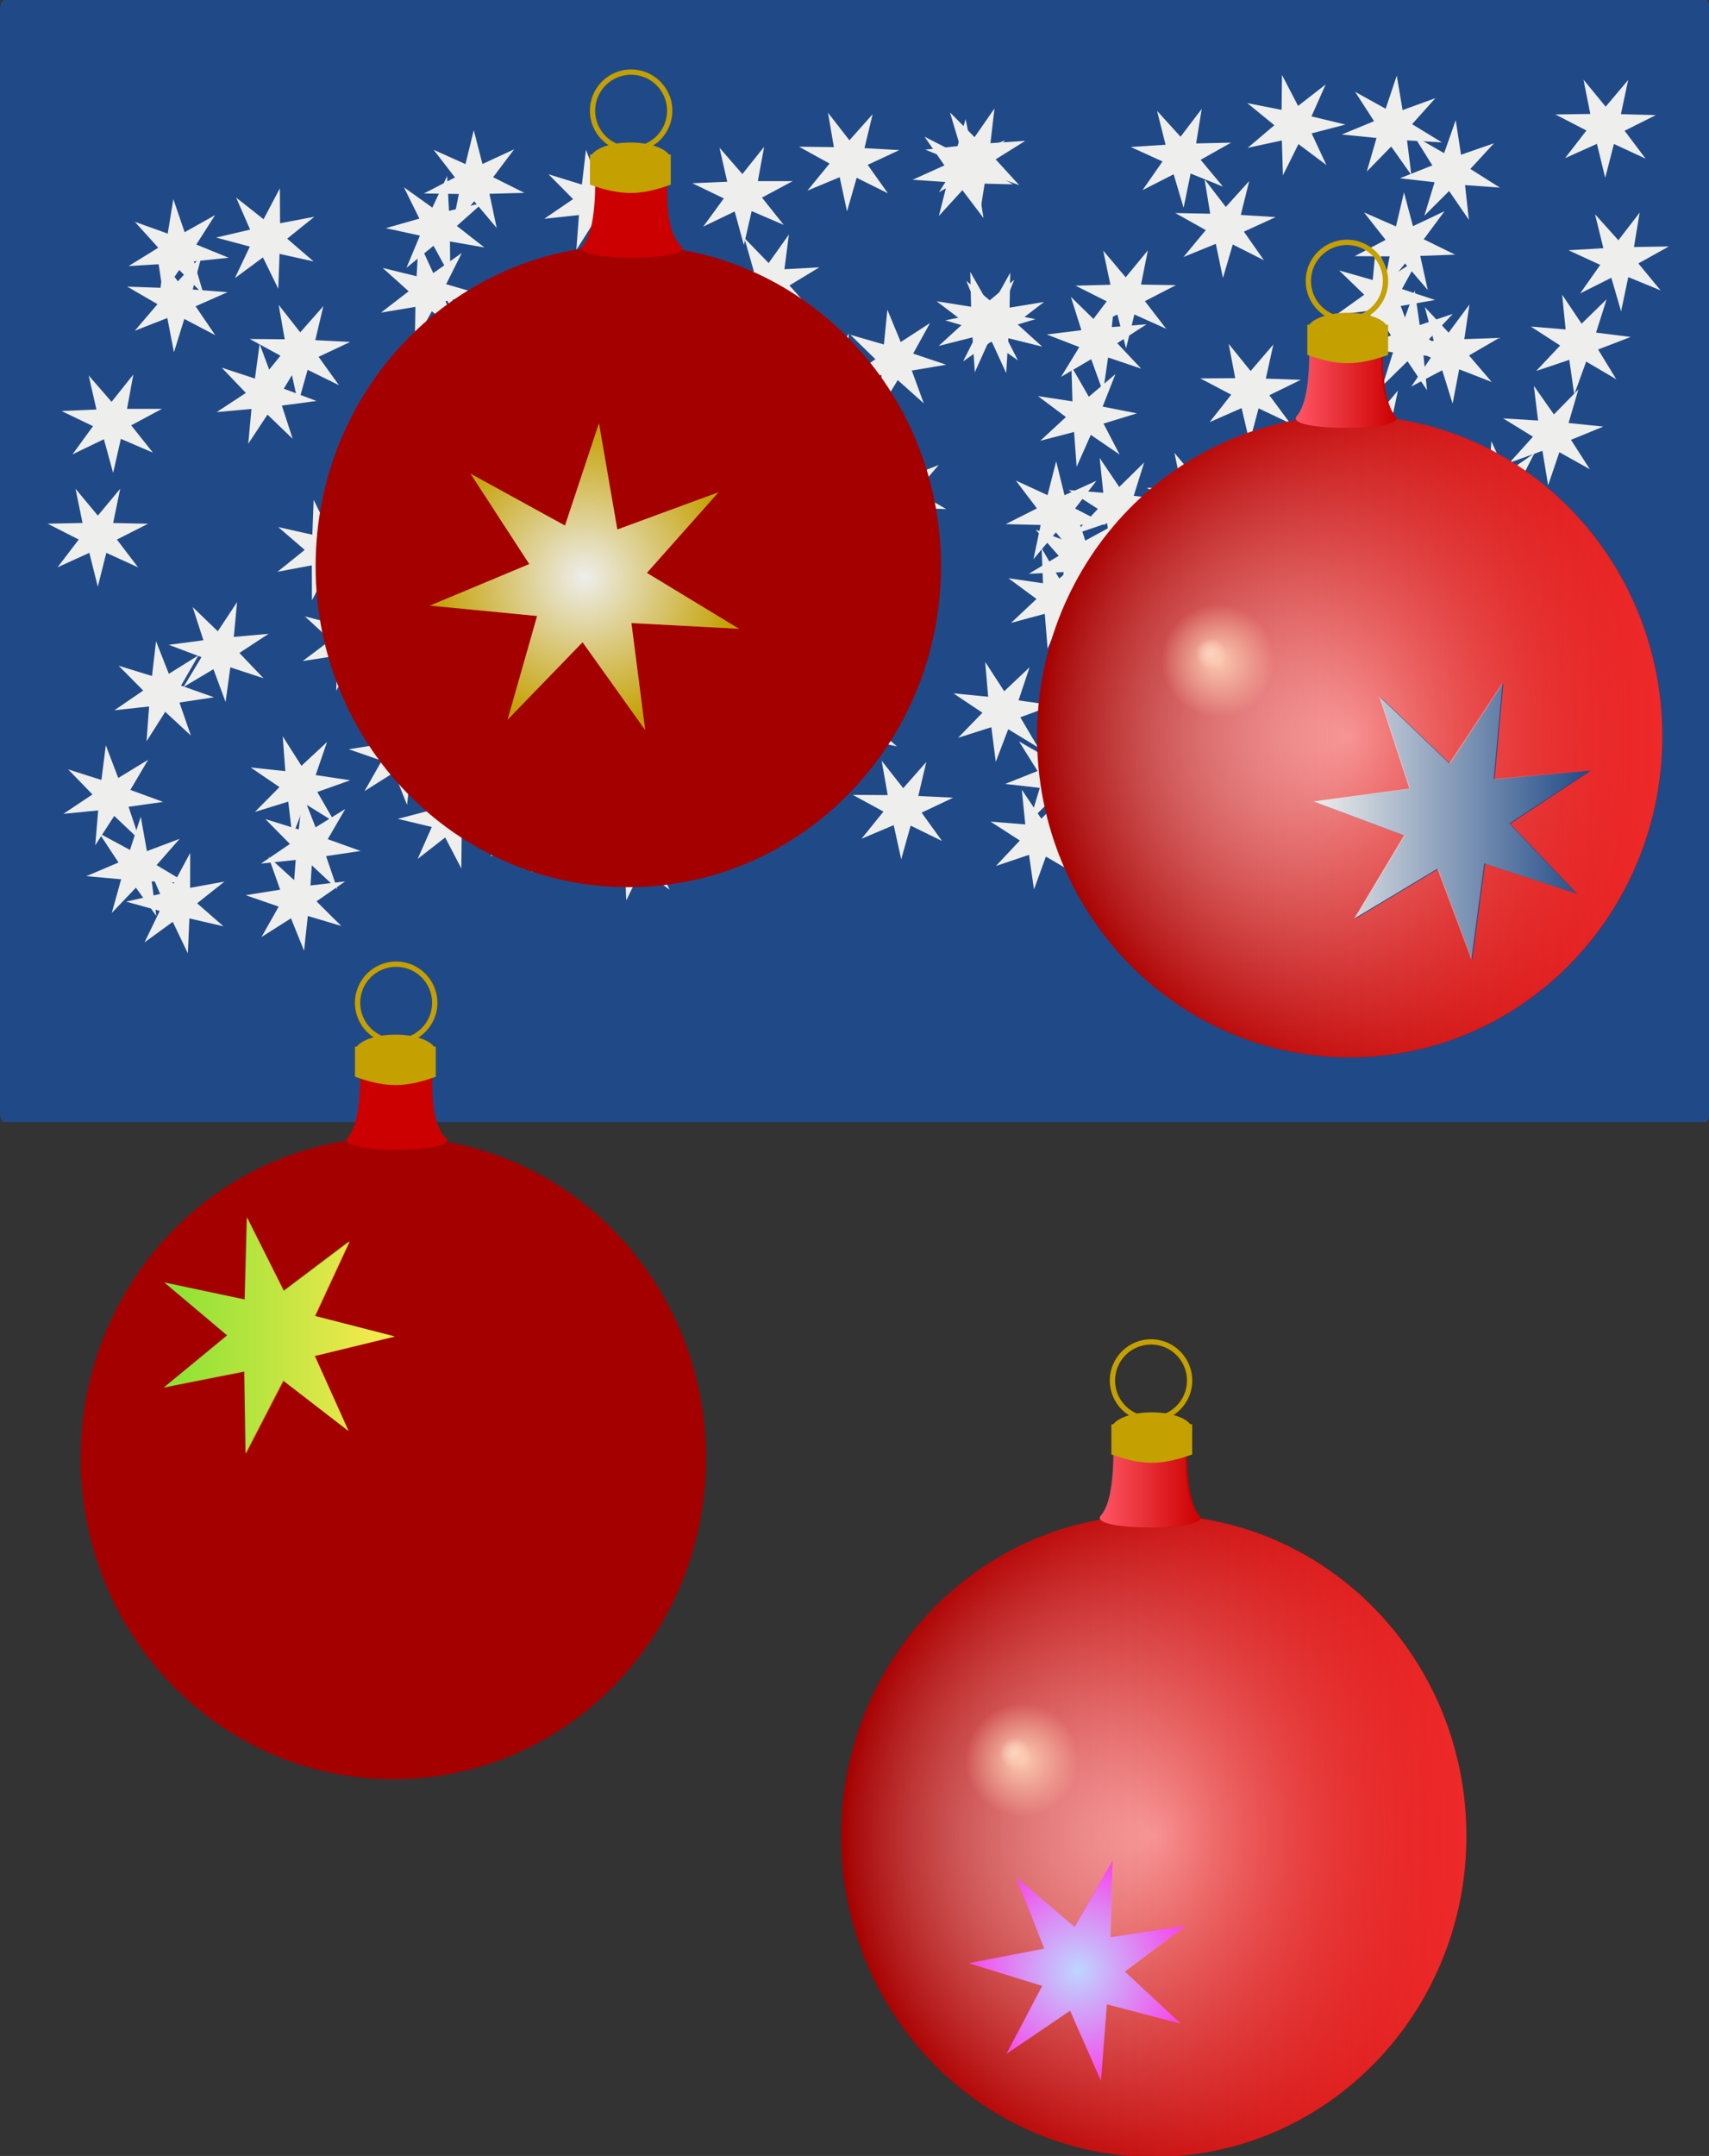 <svg xmlns="http://www.w3.org/2000/svg" xmlns:xlink="http://www.w3.org/1999/xlink" viewBox="0 0 690.7 870.82"><rect x="0" y="0" width="690.7" height="870.82" fill="#333333" stroke="none"/><defs><linearGradient id="g" y2="327.21" xlink:href="#c" gradientUnits="userSpaceOnUse" x2="-817.59" gradientTransform="matrix(-1 0 0 1 -1705 0)" y1="327.21" x1="-887.37"/><linearGradient id="a"><stop offset="0" stop-color="#fff"/><stop offset="1" stop-color="#fff" stop-opacity="0"/></linearGradient><linearGradient id="c"><stop offset="0" stop-color="#ff5664"/><stop offset="1" stop-color="#ff5664" stop-opacity="0"/></linearGradient><linearGradient id="d"><stop offset="0" stop-color="#fcccb1"/><stop offset="1" stop-color="#fcccb1" stop-opacity="0"/></linearGradient><linearGradient id="l" y2="470.46" gradientUnits="userSpaceOnUse" x2="1093.9" y1="470.46" x1="942.35"><stop offset="0" stop-color="#fce94f"/><stop offset="1" stop-color="#fce94f" stop-opacity="0"/></linearGradient><linearGradient id="f" y2="339.04" xlink:href="#b" gradientUnits="userSpaceOnUse" x2="-357.26" y1="339.04" x1="-540.65"/><linearGradient id="b"><stop offset="0" stop-color="#ef2929"/><stop offset="1" stop-color="#ef2929" stop-opacity="0"/></linearGradient><linearGradient id="k" y2="376.02" gradientUnits="userSpaceOnUse" x2="1054.8" y1="376.02" x1="925.93"><stop offset="0" stop-color="#eeeeec"/><stop offset="1" stop-color="#eeeeec" stop-opacity="0"/></linearGradient><radialGradient id="i" xlink:href="#d" gradientUnits="userSpaceOnUse" cy="290.21" cx="-469.2" r="57.161"/><radialGradient id="j" gradientUnits="userSpaceOnUse" cy="386.1" cx="1016.9" gradientTransform="matrix(1 0 0 .992 0 3.242)" r="66.367"><stop offset="0" stop-color="#eeeeec"/><stop offset="1" stop-color="#eeeeec" stop-opacity="0"/></radialGradient><radialGradient id="h" xlink:href="#a" gradientUnits="userSpaceOnUse" cy="260.44" cx="-458.48" r="39.298"/><radialGradient id="e" xlink:href="#a" gradientUnits="userSpaceOnUse" cy="339.04" cx="-448.95" gradientTransform="matrix(1 0 0 1.026 0 -8.806)" r="91.696"/><radialGradient id="m" gradientUnits="userSpaceOnUse" cy="507.79" cx="1015.4" gradientTransform="matrix(1 0 0 1.013 0 -6.776)" r="115.69"><stop offset="0" stop-color="#bdd6ff"/><stop offset="1" stop-color="#bdd6ff" stop-opacity="0"/></radialGradient></defs><g transform="translate(-4.485 -13.118) scale(.942)" fill-rule="evenodd"><rect ry="4.442" rx="1.712" transform="scale(1 -1)" height="481.11" width="733.57" y="-495.04" x="4.763" fill="#204a87"/><g fill="#eeeeec"><path d="M71.85 406.687l-8.78-12.138-10.35 10.83 4.017-14.433-14.92-1.34 13.787-5.857-8.255-12.5 13.176 7.127 4.626-14.249 2.643 14.746 14.025-5.267-9.881 11.26 12.862 7.68-14.964-.704z"/><path d="M66.766 418l6.529-13.483-14.442-3.983 14.613-3.301-5.891-13.775 11.692 9.366 7.096-13.193-.033 14.98 14.74-2.677-11.733 9.315 11.284 9.853-14.598-3.365-.669 14.966-6.47-13.511zM119.951 381.282l5.007 14.119-14.792 2.37 14.16 4.889-7.369 13.043 12.651-8.024 5.602 13.894 1.615-14.893 14.356 4.282-10.637-10.548 12.298-8.554-14.879 1.74.981-14.949-7.917 12.718z"/><path d="M159.476 378.811l-14.818 2.196 4.84 14.178-10.957-10.217-8.066 12.624 1.157-14.937-14.899 1.565 12.399-8.408-10.513-10.673 14.305 4.45 1.79-14.872 5.438 13.958 12.745-7.874-7.523 12.955zM183.947 382.226l11.813-9.212 6.923 13.284.163-14.98 14.704 2.87-11.61-9.467 11.41-9.705-14.64 3.174-.474-14.973-6.646 13.425-12.002-8.965 6.353 13.567-14.492 3.794 14.567 3.492z"/><path d="M233.09 388.086l-4.773-14.2-13.102 7.263 8.126-12.585-13.848-5.716 14.906-1.493-4.165-14.39 10.461 10.723 8.654-12.229-1.861 14.865 14.956-.859-12.782 7.813 9.997 11.158-14.078-5.122zM257.902 369.15l11.68 9.38-11.34 9.79 14.617-3.281.584 14.969 6.547-13.474 12.067 8.877-6.452-13.52 14.465-3.9-14.594-3.385 5.97-13.74-11.746 9.299-7.02-13.234-.054 14.98zM319.895 383.814l-3.27-14.619-13.787 5.86 9.391-11.671-13.178-7.125 14.981.065-2.646-14.745 9.29 11.753 9.878-11.262-3.397 14.59 14.964.702-13.525 6.44 8.781 12.138-13.468-6.559zM374.387 373.562l13.8-5.827 3.235 14.627 4.05-14.423 13.452 6.59-8.752-12.158 13.54-6.407-14.962-.738 3.433-14.583-9.906 11.238-9.26-11.775 2.61 14.752-14.981-.102 13.16 7.157zM478.896 354.012l-14.943-1.056 1.664 14.888-8.491-12.342-10.602 10.584 4.355-14.334-14.885-1.69 13.922-5.532-7.96-12.691 13.005 7.435 4.96-14.136 2.296 14.804 14.144-4.936-10.143 11.025z"/><path d="M443.146 352.523l1.504 14.905-14.931-1.217 12.591 8.117-10.26 10.915 14.196-4.783 2.136 14.827 5.112-14.081 12.925 7.575-7.823-12.777 13.98-5.382-14.866-1.85 4.51-14.286-10.716 10.47zM499.928 366.736l4.15-14.394-14.907-1.479 13.842-5.729-8.139-12.577 13.11 7.25 4.758-14.205 2.506 14.77 14.073-5.136-9.986 11.167 12.79 7.8-14.957-.844 1.876 14.863-8.665-12.22zM534.014 353.648l14.366 4.247-6.775 13.36 12.277-8.584 6.222 13.628.943-14.951 14.534 3.632-11.101-10.059 11.901-9.098-14.786 2.407.307-14.977-7.336 13.061-11.519-9.579 5.637 13.88zM660.655 359.917l-13.348 6.8 9.102 11.899-13.64-6.197-3.626 14.536-3.66-14.528-13.624 6.228 9.076-11.919-13.364-6.77 14.977-.335-3.04-14.67 9.6 11.501 9.575-11.522-3.006 14.676z"/><path d="M636.799 343.038l3.56 14.552-14.956.869 13.596 6.29-8.645 12.234 13.395-6.709 4.174 14.387 3.107-14.655 13.851 5.707-9.52-11.567 13.096-7.271-14.978.233 2.48-14.774-9.156 11.855zM33.99 343.82l14.274 4.549 1.892-14.861 5.343 13.996 12.798-7.787-7.611 12.904 14.067 5.15-14.834 2.095 4.744 14.21-10.886-10.291-8.153 12.568 1.26-14.928-14.91 1.463 12.456-8.323zM130.19 372.53l5.471-13.945 12.726 7.904-7.492-12.974 14.115-5.02-14.814-2.232 4.874-14.165-10.98 10.19-8.037-12.643 1.121 14.939-14.894-1.6 12.378 8.437-10.538 10.648 14.315-4.417zM195.396 348.442l-14.349-4.304-1.638 14.89-5.581-13.902-12.663 8.005 7.39-13.032-14.154-4.91 14.796-2.348-4.986-14.127 11.06 10.104 7.936-12.705-1.003 14.946 14.882-1.717-12.311 8.535zM220.475 335.963l11.591-9.49 7.237 13.117-.193-14.98 14.767 2.52-11.831-9.189 11.177-9.973-14.56 3.52-.83-14.957-6.325 13.58-12.211-8.678 6.673 13.412-14.399 4.136 14.647 3.146z"/><path d="M252.902 320.74l14.571-3.477-6.055-13.702 11.804 9.224 6.937-13.278.147 14.98 14.706-2.855-11.62 9.455 11.402 9.718-14.637-3.19-.49 14.973-6.632-13.432-12.01 8.953 6.366-13.56z"/><path d="M285.218 317.829l.15 14.98-14.76-2.563 11.804 9.223-11.206 9.942 14.571-3.48.786 14.96 6.364-13.56 12.187 8.713-6.634-13.432 14.41-4.095-14.638-3.187 5.783-13.82-11.618 9.456z"/><path d="M339.226 343.154l-13.639-6.197-3.628 14.534-3.658-14.527-13.626 6.226 9.077-11.918-13.363-6.77 14.977-.335-3.038-14.67 9.6 11.502 9.574-11.521-3.007 14.675 14.978.303-13.349 6.799zM374.437 345.71l.548-14.97 14.625 3.247-11.363-9.763 11.657-9.41-14.717 2.797-.089-14.98-6.989 13.25-11.767-9.271 6.001 13.726-14.585 3.42 14.474 3.865-6.42 13.536 12.045-8.906zM450.126 334.388l-12.798-7.788-5.344 13.995-1.89-14.86-14.274 4.547 10.44-10.744-12.455-8.324 14.909 1.464-1.258-14.928 8.152 12.569 10.887-10.29-4.745 14.209 14.834 2.095-14.068 5.15zM477.511 299.686l14.033 5.244-7.696 12.853 12.85-7.702 5.25 14.03 1.99-14.847 14.242 4.643-10.368-10.813 12.511-8.241-14.918 1.364 1.357-14.919-8.235 12.514-10.818-10.363 4.65 14.24zM523.533 295.214l14.447-3.962-6.51-13.492 12.106 8.825 6.49-13.502.647 14.967 14.603-3.344-11.298 9.837 11.72 9.332-14.736-2.699.011 14.98-7.077-13.203-11.706 9.35 5.91-13.766z"/><path d="M547.706 327.281l14.764-2.539-.174 14.98 7.22-13.126 11.604 9.476-5.76-13.83 14.642-3.162-14.403-4.119 6.656-13.421-12.2 8.693-6.343-13.571-.81 14.958-14.566-3.503 11.19 9.96zM601.863 273.119l12.52 8.225 5.825-13.801 1.376 14.917 14.423-4.051-10.806 10.376 12.16 8.75-14.85-1.979.74 14.963-7.711-12.843-11.236 9.907 5.233-14.036-14.752-2.608 14.237-4.66z"/><path d="M619.182 298.781l13.399 6.7-9.014 11.966 13.593-6.298 3.735 14.508 3.55-14.554 13.672 6.126-9.165-11.85 13.313-6.87-14.979-.224 2.93-14.691-9.514 11.571-9.66-11.45 3.115 14.653zM89.913 294.916L82.44 307.9l14.121 5.002-14.81 2.252 4.893 14.159-10.994-10.176-8.019 12.654 1.101-14.94-14.893 1.62 12.367-8.455-10.552-10.633 14.32 4.398 1.734-14.88 5.491 13.938z"/><path d="M83.463 308.529l12.87-7.668 5.213 14.044 2.03-14.843 14.23 4.681-10.34-10.84L120 285.694l-14.923 1.325 1.397-14.916-8.268 12.492-10.79-10.391 4.612 14.253-14.853 1.957 14.019 5.281zM134.633 297.374l11.966-9.013-11.029-10.139 14.508 3.737 1.05-14.944 6.124 13.672 12.338-8.496-6.87 13.312 14.335 4.35-14.692 2.927 5.538 13.92-11.45-9.661-7.43 13.008.415-14.974zM246.138 268.03l-14.392 4.16-1.487-14.907-5.721 13.845-12.582-8.131 7.258 13.105-14.202 4.767 14.771 2.497-5.128 14.076 11.162-9.992 7.808 12.785-.853-14.957 14.864 1.867-12.225-8.658zM270.894 304.639l-4.796-14.192-13.09 7.284 8.105-12.599-13.857-5.692 14.904-1.518-4.19-14.383 10.48 10.706 8.633-12.243-1.837 14.868 14.955-.884-12.77 7.834 10.016 11.141-14.086-5.098z"/><path d="M259.331 298.051l14.25-4.62 1.967 14.851 5.273-14.022 12.837 7.722-7.676-12.865 14.041-5.221-14.844-2.02 4.673-14.234-10.835 10.346-8.215-12.527 1.334 14.92-14.917-1.387 12.497 8.26zM394.914 260.43l-13.402 6.692 9.006 11.971-13.589-6.306-3.744 14.505-3.542-14.556-13.675 6.117 9.172-11.845-13.308-6.878 14.979-.214-2.92-14.693 9.506 11.578 9.667-11.445-3.124 14.651z"/><path d="M369.927 261.768l-7.42 13.014-11.457-9.653 5.547 13.916-14.69 2.938 14.339 4.34-6.862 13.316 12.333-8.504 6.133 13.668 1.04-14.945 14.51 3.726-11.036-10.13 11.96-9.022-14.8 2.312zM472.627 286.685l-12.426-8.369-5.982 13.735-1.205-14.933-14.468 3.886 10.924-10.252-12.059-8.888 14.826 2.148-.57-14.97 7.565 12.931 11.35-9.778-5.395 13.976 14.722 2.776-14.29 4.497z"/><path d="M449.085 241.017l9.911 11.233-12.84 7.716 14.962-.746-1.974 14.85 8.746-12.162 10.38 10.802-4.056-14.421 14.917-1.38-13.804-5.821 8.221-12.523-13.156 7.163-4.665-14.236-2.603 14.753zM574.27 240.048l-9.476 11.603 13.125 7.221-14.98-.175 2.538 14.764-9.203-11.82-9.96 11.189 3.503-14.565-14.959-.812 13.573-6.341-8.693-12.201 13.42 6.657 4.12-14.403 3.162 14.642z"/><path d="M545.667 281.087l10.755-10.428 8.31 12.465-1.446-14.911 14.926 1.274-12.56-8.165 10.303-10.875-14.215 4.728-2.078-14.836-5.167 14.062-12.895-7.625 7.773 12.806-14.001 5.328 14.858 1.908zM619.064 268.768l14.75-2.62-5.245-14.032 11.245 9.898 7.701-12.85-.728 14.964 14.847-1.991-12.152 8.76 10.814 10.367-14.426-4.04-1.363 14.919-5.836-13.797-12.514 8.236 7.148-13.165z"/><path d="M642.496 282.25l6.922-13.285 11.814 9.21-6.072-13.695 14.568-3.494-14.493-3.792 6.35-13.567-12 8.967-6.648-13.425-.472 14.973-14.64-3.172 11.412 9.704-11.609 9.469 14.703-2.872zM46.721 265.502l-3.635-14.532-13.636 6.203 9.097-11.903-13.353-6.793 14.978-.31-3.014-14.674 9.58 11.517 9.594-11.506-3.03 14.671 14.976.327-13.36 6.777 9.083 11.914-13.628-6.22zM138.596 271.315l7.014-13.238 11.75 9.293-5.976-13.737 14.592-3.393-14.466-3.892 6.445-13.523-12.063 8.883-6.554-13.471-.576 14.97-14.619-3.275 11.345 9.784-11.675 9.387 14.723-2.77zM174.556 264.15l9.26-11.776-13.257-6.978 14.98-.102-2.81-14.715 9.42 11.649 9.752-11.372-3.234 14.627 14.972.534-13.453 6.593 8.917 12.037-13.541-6.407-3.852 14.477-3.433-14.582z"/><path d="M189.558 234.88l-3.877 14.47-13.53-6.43 8.896 12.053-13.463 6.57 14.97.559-3.259 14.622 9.772-11.356 9.4 11.665-2.786-14.72 14.98-.077-13.244-6.999 9.28-11.76-13.73 5.99zM241.418 272.65l1.347-14.92-14.918 1.374 12.505-8.25-10.376-10.806 14.247 4.633 1.979-14.849 5.26 14.027 12.844-7.711-7.687 12.858 14.037 5.234-14.846 2.007 4.66 14.238-10.825-10.355zM303.292 259.786l13.724-6.006 3.425 14.584 3.86-14.475 13.538 6.416-8.91-12.044 13.457-6.583-14.971-.544 3.242-14.626-9.759 11.367-9.413-11.654 2.802 14.716-14.98.093 13.252 6.985zM361.042 217.16l9.957 11.192 9.207-11.818-2.543 14.764 14.98-.17-13.127 7.217 9.472 11.605-13.827-5.764-3.167 14.642-4.115-14.404-13.423 6.653 8.697-12.198-13.57-6.346 14.958-.807z"/><path d="M367.714 229.91l14.939 1.118-3.802 14.49 10.189-10.982 8.958 12.007-2.234-14.813 14.972.482-12.974-7.489 9.713-11.405-13.945 5.474-2.861-14.705-4.414 14.316-13.281-6.932 8.44 12.377zM448.161 253.691l3.074-14.662-14.976-.37 13.38-6.74-9.047-11.94 13.61 6.26 3.694-14.518 3.592 14.544 13.654-6.164-9.131 11.876 13.332 6.832-14.978.266 2.97 14.683-9.546-11.544z"/><path d="M476.567 210.32l1.545 14.9-14.934-1.176 12.613 8.083-10.231 10.943 14.183-4.822 2.176 14.821 5.074-14.095 12.945 7.54-7.857-12.755 13.966-5.42-14.871-1.81 4.47-14.298-10.687 10.498z"/><path d="M518.32 250.112l-3.673-14.524-13.62 6.24 9.066-11.928-13.37-6.758 14.977-.348-3.053-14.666 9.61 11.491 9.564-11.53-2.992 14.678 14.978.288-13.343 6.812 9.114 11.89-13.644-6.184zM594.602 223.31l3.766-14.499 13.58 6.327-8.989-11.985 13.414-6.671-14.974-.446 3.147-14.646-9.685 11.43-9.489-11.594 2.898 14.698-14.98.191 13.298 6.898-9.19 11.83 13.684-6.094zM661.446 242.779l-11.46-9.648-7.416 13.016.398-14.975-14.8 2.317 11.956-9.026-11.04-10.126 14.511 3.72 1.034-14.945 6.14 13.665 12.328-8.51-6.856 13.32 14.34 4.334-14.688 2.944z"/><path d="M649.698 193.335l12.76 7.849-10.028 11.13 14.092-5.083 2.45 14.78 4.812-14.187 13.082 7.3-8.091-12.608 13.864-5.677-14.902-1.535 4.206-14.378-10.491 10.693-8.62-12.253 1.82 14.87zM31.173 190.163l14.967-.642-3.338-14.604 9.833 11.302 9.336-11.716-2.704 14.735 14.98-.006-13.206 7.072 9.345 11.71-13.764-5.916-3.328 14.606-3.956-14.45-13.495 6.506 8.83-12.102zM99.899 171.58l10.352 10.827-12.522 8.223 14.92-1.342-1.378 14.917 8.253-12.503 10.803 10.379-4.63-14.248 14.851-1.975-14.025-5.264 7.714-12.842-12.86 7.684-5.23-14.038-2.011 14.845zM174.673 212.54l14.536-3.624-6.193-13.641 11.896 9.106 6.803-13.347.298 14.978 14.677-3.003-11.525 9.571 11.499 9.603-14.669-3.042-.338 14.977-6.767-13.366-11.92 9.074 6.23-13.624zM236.927 176.364l-.57 14.97-14.62-3.268 11.35 9.779-11.671 9.392 14.722-2.776.066 14.98 7.009-13.24 11.754 9.288-5.982-13.734 14.59-3.399-14.468-3.886 6.44-13.526-12.06 8.888z"/><path d="M261.512 224.823l-5.24-14.034-12.855 7.691 7.706-12.847-14.029-5.255 14.85-1.985-4.639-14.244 10.81 10.372 8.245-12.508-1.37 14.918 14.92-1.352-12.517 8.23 10.36 10.822-14.24-4.654z"/><path d="M291.512 178.311l1.758 14.877-14.95-.961 12.728 7.9-10.073 11.09 14.113-5.026 2.388 14.79 4.871-14.168 13.052 7.354-8.039-12.641 13.886-5.62-14.895-1.596 4.265-14.361-10.535 10.65zM383.34 169.499l-11.905 9.092 11.096 10.065-14.532-3.64-.95 14.952-6.216-13.631-12.28 8.579 6.781-13.358-14.365-4.253 14.672-3.027-5.63-13.882 11.513 9.584 7.343-13.058-.314 14.977z"/><path d="M382.125 189.687l7.804-12.787 11.165 9.988-5.132-14.074 14.77-2.501-14.203-4.764 7.254-13.107-12.58 8.135-5.724-13.844-1.484 14.908-14.392-4.156 10.73 10.454-12.223 8.662 14.863-1.871zM492.535 191.163l-14.321 4.394 6.912 13.29-12.365-8.457-6.081 13.691-1.097-14.94-14.496 3.782 10.997-10.173-11.995-8.976 14.81 2.255-.46-14.973 7.47 12.985 11.42-9.697-5.495 13.937z"/><path d="M464.214 141.221l4.5 14.29-14.867 1.84 13.977 5.391-7.83 12.772 12.93-7.567 5.102 14.084 2.145-14.826 14.194 4.792-10.254-10.921 12.596-8.11-14.932 1.209 1.514-14.905-8.366 12.427zM540.887 203.499l-3.432-14.582-13.72 6.013 9.26-11.775-13.257-6.978 14.981-.102-2.81-14.714 9.42 11.648 9.752-11.371-3.234 14.627 14.97.535-13.452 6.591 8.916 12.039-13.54-6.408zM587.558 163.167l14.867 1.835-4.494 14.29 10.705-10.48 8.37 12.425-1.519-14.904 14.932 1.202-12.599-8.104 10.25-10.926-14.192 4.798-2.15-14.825-5.098 14.087-12.932-7.562 7.835 12.768z"/><path d="M644.768 177.72l-13.96-5.438-2.822 14.713-4.453-14.304-13.262 6.967 8.407-12.4-13.715-6.025 14.936-1.158-3.842-14.48 10.218 10.955 8.926-12.03-2.194 14.818 14.972-.522-12.954 7.523zM663.85 172.986l14.202-4.768 2.12 14.83 5.127-14.076 12.917 7.588-7.809-12.784 13.986-5.367-14.864-1.866 4.524-14.282-10.726 10.458-8.345-12.44 1.489 14.906-14.93-1.233 12.582 8.13zM59.37 136.836l14.973.507-2.21-14.817 8.939 12.022 10.206-10.966-3.826 14.484 14.937 1.143-13.71 6.039 8.42 12.39-13.269-6.952-4.437 14.308-2.838-14.71-13.953 5.452 9.73-11.389zM111.935 159.278l13.152 7.173-9.434 11.638 13.808-5.81 3.217 14.63 4.066-14.418 13.445 6.608-8.737-12.169L155 160.538l-14.962-.756 3.45-14.578-9.92 11.227-9.246-11.787 2.592 14.754zM184.376 117.424l6.277 13.601 12.242-8.634-6.72 13.389 14.384 4.187-14.658 3.094 5.694 13.856-11.558-9.531-7.283 13.091.246-14.979-14.776 2.468 11.864-9.146-11.143-10.014 14.549 3.572z"/><path d="M228.508 167.095l-11.336-9.793 11.683-9.378-14.725 2.757-.048-14.98-7.026 13.23-11.741-9.303 5.964 13.743-14.595 3.38 14.463 3.905-6.457 13.517 12.07-8.873 6.543 13.477.59-14.969zM294.485 183.255l-9.894-11.249-9.274 11.766 2.626-14.75-14.98.086 13.168-7.143-9.407-11.658 13.795 5.842 3.25-14.624 4.033 14.427 13.46-6.576-8.765 12.148 13.534 6.423-14.963.722z"/><path d="M280.789 125.06l-.514 14.971-14.632-3.213 11.385 9.737-11.636 9.435 14.711-2.83.123 14.98 6.959-13.266 11.789 9.244-6.033-13.712 14.577-3.453-14.482-3.833 6.39-13.55-12.027 8.933zM336.84 157.12l-4.732-14.214-13.123 7.226 8.161-12.562-13.831-5.755 14.91-1.451-4.125-14.402 10.431 10.753 8.688-12.205-1.902 14.86 14.958-.817-12.804 7.777 9.966 11.185-14.064-5.161zM441.473 168.413l-6.823-13.336 14.35-4.3-14.681-2.98 5.586-13.9-11.483 9.621-7.384-13.034.361 14.976-14.795-2.353 11.935 9.055-11.064 10.099 14.52-3.685.998 14.947 6.172-13.65z"/><path d="M436.459 173.905l-6.24-13.62-12.266 8.602 6.757-13.37-14.372-4.228 14.666-3.053-5.656-13.872 11.531 9.563 7.32-13.072-.287 14.979 14.782-2.428-11.889 9.114 11.115 10.044-14.538-3.612zM487.88 163.319l3.568-14.55 13.665 6.14-9.152-11.86 13.32-6.855-14.978-.24 2.946-14.688-9.527 11.56-9.647-11.46 3.099 14.656-14.975.396 13.39 6.716-9.027 11.955 13.6-6.282zM521.562 90.777l9.115 11.889 10.044-11.115-3.612 14.539 14.952.922-13.619 6.241 8.602 12.265-13.37-6.757-4.227 14.373-3.054-14.666-13.872 5.656 9.563-11.531-13.072-7.319 14.978.286zM610.905 159.174l-5.186-14.055 14.76-2.558-14.221-4.708 7.203-13.136-12.548 8.184-5.778-13.821-1.426 14.912-14.409-4.1 10.77 10.413-12.188 8.71 14.856-1.93-.79 14.96 7.754-12.817z"/><path d="M585.985 123.762l13.252-6.986-9.268-11.77 13.725 6.006 3.423-14.585 3.862 14.475 13.537-6.417-8.909 12.044 13.457 6.583-14.97.544 3.243 14.625-9.76-11.365-9.412 11.655 2.8-14.716zM682.691 139.753l13.386-6.727 4.194 14.381 3.087-14.66 13.86 5.688-9.538-11.553 13.088-7.289-14.979.253 2.461-14.777-9.141 11.868L689.09 105.8l3.58 14.546-14.954.89 13.604 6.27zM102.852 124.436l-14.9 1.563 4.233 14.37-10.511-10.673-8.597 12.269 1.792-14.874-14.952.93 12.746-7.873-10.05-11.111 14.103 5.056 2.421-14.784 4.84 14.178 13.067-7.325-8.067 12.623z"/><path d="M139.635 106.87l-14.719 2.79-.08-14.98-6.997 13.246-11.762-9.277 5.994 13.729-14.587 3.411 14.472 3.874-6.428 13.532 12.051-8.9 6.572 13.463.556-14.97 14.623 3.255-11.357-9.769zM212.568 120.022l-14.76-2.56.152 14.98-7.202-13.136-11.617 9.459 5.78-13.821-14.637-3.185 14.409-4.097-6.637-13.431 12.188 8.71 6.362-13.562.789 14.96 14.57-3.482-11.204 9.944z"/><path d="M208.025 69.737l-3.557 14.552-13.669-6.13 9.16 11.854-13.315 6.865 14.98.228-2.936 14.69 9.518-11.568 9.656 11.454-3.11-14.654 14.975-.408-13.396-6.705 9.018-11.962-13.594 6.293zM252.035 121.076l1.119-14.938-14.895 1.602 12.377-8.44-10.54-10.646 14.316 4.415 1.752-14.878 5.474 13.945 12.725-7.907-7.49 12.975 14.115 5.018-14.813 2.234 4.877 14.165-10.983-10.189zM332.611 76.847l-9.34 11.712-9.83-11.304 3.334 14.605-14.967.637 13.498 6.5-8.834 12.098 13.497-6.5 3.95 14.45 3.334-14.605 13.761 5.92-9.34-11.712 13.208-7.067h-14.98zM385.717 96.818L372.3 90.152l-4.129 14.4-3.154-14.644-13.833 5.75 9.484-11.596-13.12-7.229 14.979.184-2.529-14.766 9.196 11.827 9.967-11.183-3.513 14.562 14.959.82-13.576 6.334zM401.415 72.534l8.54 12.309-13.65 6.171 14.947.999-3.686 14.52 10.1-11.064 9.054 11.935-2.353-14.795 14.977.362-13.034-7.385 9.62-11.483-13.9 5.587-2.979-14.682-4.3 14.35z"/><path d="M442.033 93.32l-14.123-4.995-2.359 14.794-4.9-14.157-13.037 7.38 8.014-12.658-13.898-5.591 14.892-1.627-4.294-14.352 10.557 10.629 8.544-12.306-1.729 14.881 14.949-.993-12.712 7.927zM520.338 60.633l-9.08 11.915-10.076-11.087 3.653 14.529-14.95.965 13.637 6.202-8.566 12.29 13.35-6.796 4.268 14.361 3.012-14.675 13.888 5.617-9.595-11.504 13.05-7.356-14.977.329zM540.085 77.316l11.421-9.694-11.6-9.479 14.7 2.885.179-14.98 6.91 13.293 11.822-9.2-6.084 13.69 14.565 3.507-14.497 3.778 6.339 13.574-11.993-8.978-6.66 13.419-.458-14.974z"/><path d="M620.602 56.01l-14.079 5.12-2.49-14.772-4.774 14.2-13.101-7.264 8.125 12.586-13.848 5.714 14.906 1.494-4.167 14.39 10.462-10.722 8.653 12.23-1.86-14.865 14.956.86-12.78-7.814z"/><path d="M605.366 90.363l13.928-5.516-7.945-12.7 12.997 7.45 4.976-14.131 2.279 14.806 14.15-4.92-10.156 11.014 12.669 7.995-14.943-1.073 1.648 14.89-8.477-12.351-10.614 10.572 4.37-14.329zM684.137 48.096l2.929 14.692-14.98.223 13.314 6.87-9.165 11.85 13.671-6.124 3.55 14.553 3.736-14.507 13.593 6.298-9.014-11.966 13.399-6.7-14.975-.413 3.116-14.654-9.66 11.45z"/></g><path d="M449.696 329.69c0 76.019 60.066 137.644 134.16 137.644s134.16-61.625 134.16-137.645-60.067-137.644-134.16-137.644-134.16 61.625-134.16 137.644z" fill="#a40000"/><path d="M-357.26 339.04c0 51.958-41.054 94.078-91.696 94.078s-91.696-42.12-91.696-94.078 41.054-94.078 91.696-94.078 91.696 42.12 91.696 94.078z" fill="url(#e)" transform="matrix(-1.463 0 0 1.463 -73.009 -166.357)"/><path d="M-357.26 339.04c0 51.958-41.054 94.078-91.696 94.078s-91.696-42.12-91.696-94.078 41.054-94.078 91.696-94.078 91.696 42.12 91.696 94.078z" fill="url(#f)" transform="matrix(-1.463 0 0 1.463 -73.009 -166.357)"/><path d="M598.388 155.008c-17.442 3.803-24.145 1.576-32.01 0 0 0 3.766 29.39-5.01 37.27-7.43 6.67 48.224 7.056 42.03 0-7.285-8.298-5.01-37.27-5.01-37.27z" fill="#c00"/><path d="M-826.46 292.95c-28.177 6.144-39.007 2.545-51.713 0 0 0 6.085 47.48-8.092 60.208-12.003 10.776 77.904 11.4 67.898 0-11.77-13.405-8.093-60.208-8.093-60.208z" fill="url(#g)" transform="matrix(-.619 0 0 .619 54.588 -26.331)"/><path d="M582.653 116.71c9.77 0 17.687 7.918 17.687 17.687s-7.918 17.687-17.687 17.687-17.687-7.918-17.687-17.687 7.918-17.687 17.687-17.687zm0 2.261c-8.52 0-15.426 6.907-15.426 15.426s6.907 15.426 15.426 15.426 15.426-6.907 15.426-15.426-6.907-15.426-15.426-15.426z" fill="#c4a000"/><path d="M582.981 148.044c7.735 0 14.283 2.15 16.515 5.122h.82V166.103c-13.606 4.86-21.773 4.653-34.67 0V153.166h.82c2.232-2.973 8.781-5.122 16.515-5.122z" fill="#c4a000"/><path d="M-419.18 260.44c0 21.704-17.594 39.298-39.298 39.298s-39.298-17.594-39.298-39.298 17.594-39.298 39.298-39.298 39.298 17.594 39.298 39.298z" transform="matrix(-.168 0 0 .168 447.344 250.472)" fill="url(#h)"/><path d="M-412.04 290.21c0 31.569-25.592 57.161-57.161 57.161s-57.161-25.592-57.161-57.161 25.592-57.161 57.161-57.161 57.161 25.592 57.161 57.161z" transform="matrix(-.426 0 0 .426 327.429 173.554)" fill="url(#i)"/><g><path d="M307.685 639.194c0 76.02-60.066 137.645-134.16 137.645s-134.16-61.625-134.16-137.645S99.433 501.55 173.526 501.55s134.16 61.625 134.16 137.644z" fill="#a40000"/><path d="M-357.26 339.04c0 51.958-41.054 94.078-91.696 94.078s-91.696-42.12-91.696-94.078 41.054-94.078 91.696-94.078 91.696 42.12 91.696 94.078z" fill="url(#e)" transform="translate(830.39 143.148) scale(1.463)"/><path d="M-357.26 339.04c0 51.958-41.054 94.078-91.696 94.078s-91.696-42.12-91.696-94.078 41.054-94.078 91.696-94.078 91.696 42.12 91.696 94.078z" fill="url(#f)" transform="translate(830.39 143.148) scale(1.463)"/><path d="M158.993 464.513c17.442 3.803 24.145 1.576 32.01 0 0 0-3.766 29.39 5.01 37.27 7.43 6.67-48.224 7.056-42.03 0 7.285-8.298 5.01-37.27 5.01-37.27z" fill="#c00"/><path d="M-826.46 292.95c-28.177 6.144-39.007 2.545-51.713 0 0 0 6.085 47.48-8.092 60.208-12.003 10.776 77.904 11.4 67.898 0-11.77-13.405-8.093-60.208-8.093-60.208z" fill="url(#g)" transform="translate(702.793 283.174) scale(.619)"/><path d="M174.728 426.215c-9.77 0-17.687 7.918-17.687 17.687s7.918 17.687 17.687 17.687 17.687-7.918 17.687-17.687-7.918-17.687-17.687-17.687zm0 2.261c8.52 0 15.426 6.907 15.426 15.426s-6.907 15.426-15.426 15.426-15.426-6.907-15.426-15.426 6.907-15.426 15.426-15.426z" fill="#c4a000"/><path d="M174.4 457.55c-7.735 0-14.283 2.148-16.515 5.121h-.82V475.608c13.606 4.86 21.773 4.653 34.67 0V462.671h-.82c-2.232-2.973-8.781-5.122-16.515-5.122z" fill="#c4a000"/><path d="M-419.18 260.44c0 21.704-17.594 39.298-39.298 39.298s-39.298-17.594-39.298-39.298 17.594-39.298 39.298-39.298 39.298 17.594 39.298 39.298z" transform="matrix(.168 0 0 .168 310.037 559.977)" fill="url(#h)"/><path d="M-412.04 290.21c0 31.569-25.592 57.161-57.161 57.161s-57.161-25.592-57.161-57.161 25.592-57.161 57.161-57.161 57.161 25.592 57.161 57.161z" transform="matrix(.426 0 0 .426 429.952 483.059)" fill="url(#i)"/></g><g><path d="M365.638 801.154c0 76.02 60.066 137.645 134.16 137.645s134.16-61.625 134.16-137.645S573.89 663.51 499.797 663.51s-134.16 61.625-134.16 137.644z" fill="#a40000"/><path d="M-357.26 339.04c0 51.958-41.054 94.078-91.696 94.078s-91.696-42.12-91.696-94.078 41.054-94.078 91.696-94.078 91.696 42.12 91.696 94.078z" fill="url(#e)" transform="matrix(-1.463 0 0 1.463 -157.067 305.108)"/><path d="M-357.26 339.04c0 51.958-41.054 94.078-91.696 94.078s-91.696-42.12-91.696-94.078 41.054-94.078 91.696-94.078 91.696 42.12 91.696 94.078z" fill="url(#f)" transform="matrix(-1.463 0 0 1.463 -157.067 305.108)"/><path d="M514.33 626.473c-17.442 3.803-24.145 1.576-32.01 0 0 0 3.766 29.39-5.01 37.27-7.43 6.67 48.224 7.056 42.03 0-7.285-8.298-5.01-37.27-5.01-37.27z" fill="#c00"/><path d="M-826.46 292.95c-28.177 6.144-39.007 2.545-51.713 0 0 0 6.085 47.48-8.092 60.208-12.003 10.776 77.904 11.4 67.898 0-11.77-13.405-8.093-60.208-8.093-60.208z" fill="url(#g)" transform="matrix(-.619 0 0 .619 -29.47 445.134)"/><path d="M498.595 588.175c9.77 0 17.687 7.918 17.687 17.687s-7.918 17.687-17.687 17.687-17.687-7.918-17.687-17.687 7.918-17.687 17.687-17.687zm0 2.261c-8.52 0-15.426 6.907-15.426 15.426s6.907 15.426 15.426 15.426 15.426-6.907 15.426-15.426-6.907-15.426-15.426-15.426z" fill="#c4a000"/><path d="M498.923 619.51c7.735 0 14.283 2.148 16.515 5.121h.82V637.568c-13.606 4.86-21.773 4.653-34.67 0V624.631h.82c2.232-2.973 8.781-5.122 16.515-5.122z" fill="#c4a000"/><path d="M-419.18 260.44c0 21.704-17.594 39.298-39.298 39.298s-39.298-17.594-39.298-39.298 17.594-39.298 39.298-39.298 39.298 17.594 39.298 39.298z" transform="matrix(-.168 0 0 .168 363.286 721.937)" fill="url(#h)"/><path d="M-412.04 290.21c0 31.569-25.592 57.161-57.161 57.161s-57.161-25.592-57.161-57.161 25.592-57.161 57.161-57.161 57.161 25.592 57.161 57.161z" transform="matrix(-.426 0 0 .426 243.371 645.019)" fill="url(#i)"/></g><g><path d="M408.495 256.684c0 76.02-60.066 137.645-134.16 137.645s-134.16-61.625-134.16-137.645 60.067-137.644 134.16-137.644 134.16 61.625 134.16 137.644z" fill="#a40000"/><path d="M-357.26 339.04c0 51.958-41.054 94.078-91.696 94.078s-91.696-42.12-91.696-94.078 41.054-94.078 91.696-94.078 91.696 42.12 91.696 94.078z" fill="url(#e)" transform="translate(931.2 -239.362) scale(1.463)"/><path d="M-357.26 339.04c0 51.958-41.054 94.078-91.696 94.078s-91.696-42.12-91.696-94.078 41.054-94.078 91.696-94.078 91.696 42.12 91.696 94.078z" fill="url(#f)" transform="translate(931.2 -239.362) scale(1.463)"/><path d="M259.803 82.003c17.442 3.803 24.145 1.576 32.01 0 0 0-3.766 29.39 5.01 37.27 7.43 6.67-48.224 7.056-42.03 0 7.285-8.298 5.01-37.27 5.01-37.27z" fill="#c00"/><path d="M-826.46 292.95c-28.177 6.144-39.007 2.545-51.713 0 0 0 6.085 47.48-8.092 60.208-12.003 10.776 77.904 11.4 67.898 0-11.77-13.405-8.093-60.208-8.093-60.208z" fill="url(#g)" transform="translate(803.603 -99.336) scale(.619)"/><path d="M275.538 43.705c-9.77 0-17.687 7.918-17.687 17.687s7.918 17.687 17.687 17.687 17.687-7.918 17.687-17.687-7.918-17.687-17.687-17.687zm0 2.261c8.52 0 15.426 6.907 15.426 15.426s-6.907 15.426-15.426 15.426-15.426-6.907-15.426-15.426 6.907-15.426 15.426-15.426z" fill="#c4a000"/><path d="M275.21 75.04c-7.735 0-14.283 2.148-16.515 5.121h-.82V93.098c13.606 4.86 21.773 4.653 34.67 0V80.161h-.82c-2.232-2.973-8.781-5.122-16.515-5.122z" fill="#c4a000"/><path d="M-419.18 260.44c0 21.704-17.594 39.298-39.298 39.298s-39.298-17.594-39.298-39.298 17.594-39.298 39.298-39.298 39.298 17.594 39.298 39.298z" transform="matrix(.168 0 0 .168 410.847 177.467)" fill="url(#h)"/><path d="M-412.04 290.21c0 31.569-25.592 57.161-57.161 57.161s-57.161-25.592-57.161-57.161 25.592-57.161 57.161-57.161 57.161 25.592 57.161 57.161z" transform="matrix(.426 0 0 .426 530.762 100.549)" fill="url(#i)"/><path d="M222.513 322.554l12.699-44.506-46.069-4.439 42.714-17.82-25.253-38.784 40.564 22.284 14.578-43.926 7.869 45.608 43.432-15.99-30.752 34.588 39.58 23.987-46.215-2.478 5.924 45.901-26.878-37.677z" fill="#c4a000"/><path transform="translate(-761.357 -124.926)" d="M983.87 447.48l12.699-44.506-46.069-4.438 42.714-17.82-25.253-38.785 40.564 22.284 14.578-43.926 7.869 45.608 43.432-15.99-30.752 34.588 39.58 23.987-46.215-2.478 5.924 45.901-26.878-37.677z" fill="url(#j)"/></g><path d="M586.153 407.923l21.367-35.665-38.941-14.563 41.206-5.531-12.895-39.526 30.017 28.767 22.862-34.725-3.776 41.403 41.403-3.776-34.725 22.863 28.767 30.016-39.525-12.894-5.532 41.206-14.563-38.942z" fill="#204a87"/><path d="M944.99 421.37l23.165-38.667-42.219-15.788 44.674-5.997-13.98-42.852 32.543 31.188 24.787-37.648-4.094 44.888 44.888-4.094-37.648 24.787 31.188 32.543-42.852-13.98-5.997 44.674-15.788-42.22z" transform="translate(-285.477 19.264) scale(.922)" fill="url(#k)"/><g><path d="M154.537 546.16l-14.78 31.974 34.12 8.753-34.214 8.379 14.43 32.133-27.883-21.524-16.125 31.316-.556-35.22-34.538 6.919 27.19-22.394-26.944-22.69 34.46 7.295.942-35.212 15.782 31.49z" fill="#8ae234"/><path d="M972 532.36l22.659-49.017-52.307-13.418 52.451-12.846-22.122-49.262 42.746 32.998 24.721-48.01.852 53.994 52.95-10.606-41.684 34.331 41.305 34.785-52.83-11.184-1.442 53.982-24.195-48.277z" fill="url(#l)" transform="rotate(180 394.281 446.707) scale(.652)"/></g><g><path d="M436.613 894.546l15.218-29.16-31.431-9.691 32.285-6.283-12.02-30.617 25.042 21.325 16.443-28.487-1.06 32.874 32.524-4.905-26.362 19.669 24.113 22.37-31.814-8.348-2.455 32.8-13.31-30.078z" fill="#f54aeb"/><path d="M940 596.36l37.772-72.377-78.016-24.056 80.137-15.595-29.835-75.994 62.157 52.93 40.812-70.707-2.628 81.598 80.727-12.176-65.434 48.821 59.852 55.523-78.967-20.719-6.092 81.413-33.036-74.657z" fill="url(#m)" transform="translate(57.906 654.284) scale(.403)"/></g></g></svg>